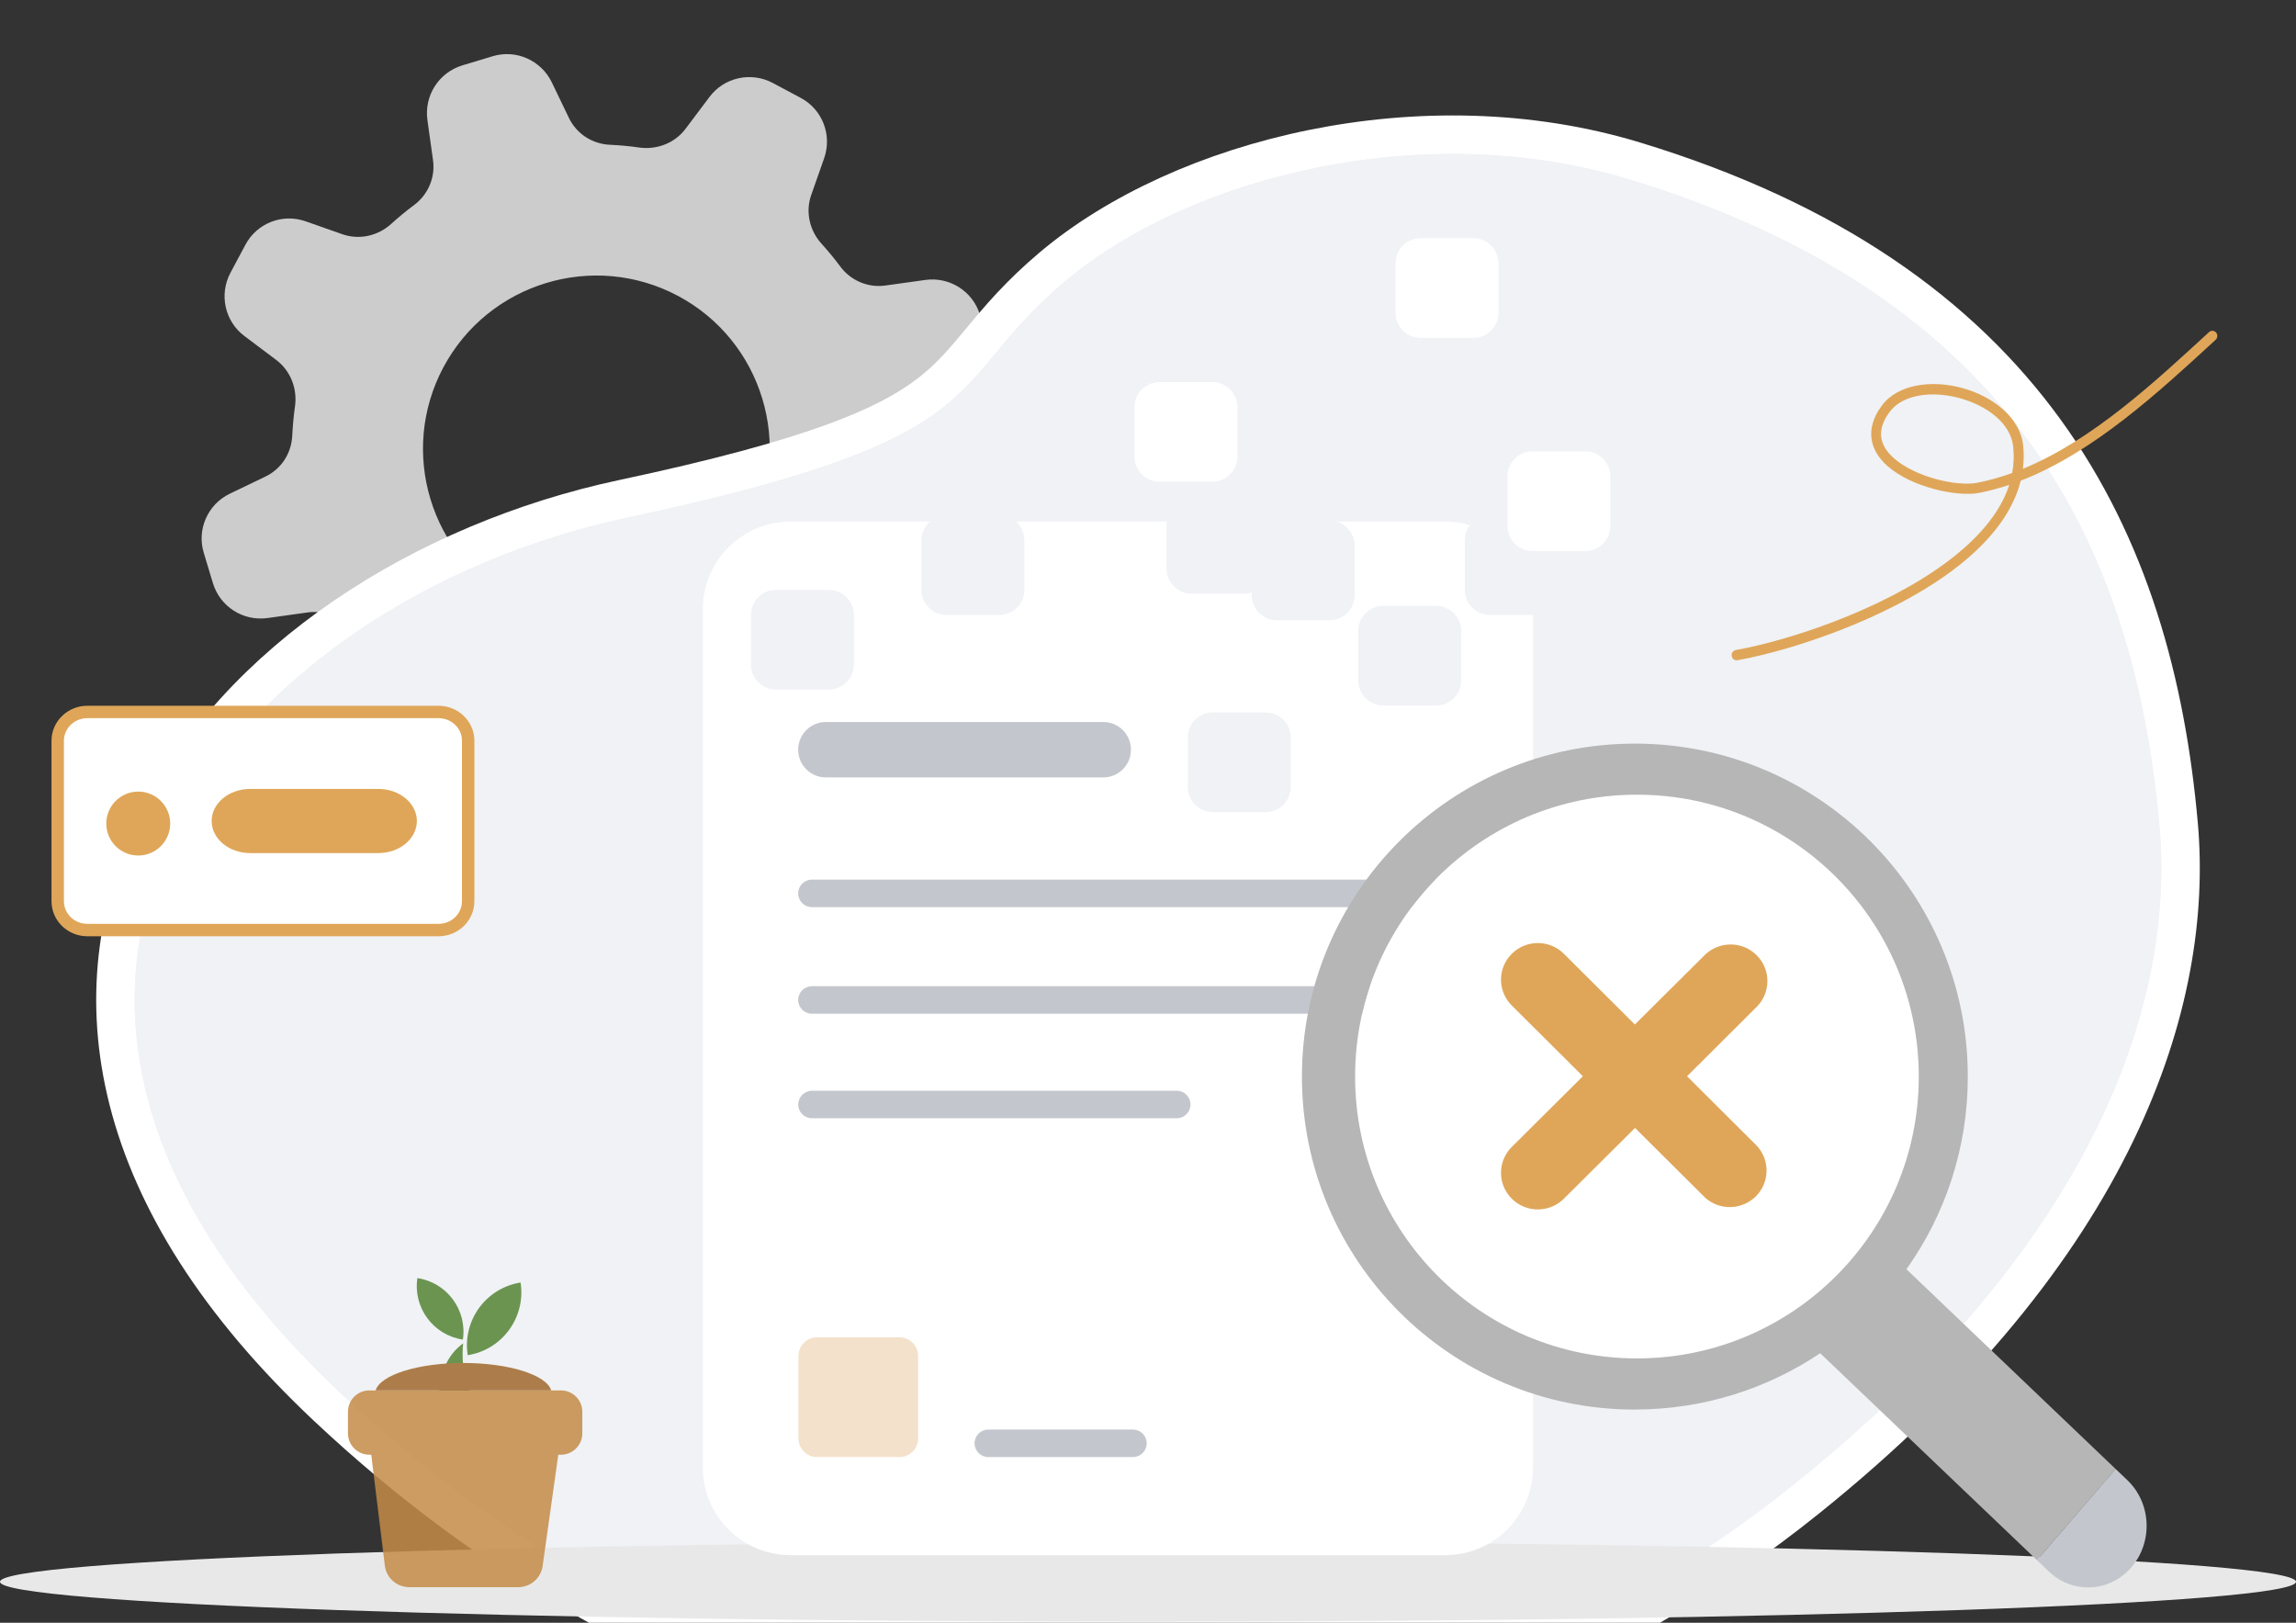 <svg width="358" height="253" viewBox="0 0 358 253" fill="none" xmlns="http://www.w3.org/2000/svg">
<rect x="0" y="0" width="358" height="253" fill="#333333" stroke="none"/>
<g clip-path="url(#clip0_6086_12867)">
<path d="M147.741 101.838L150.068 97.478C151.867 94.105 150.942 89.917 147.893 87.626L142.962 83.921C140.718 82.236 139.616 79.456 139.999 76.669C140.221 75.166 140.354 73.641 140.428 72.116C140.544 69.363 142.11 66.915 144.609 65.702L150.17 63.027C153.606 61.367 155.342 57.438 154.223 53.794L152.796 49.068C151.68 45.413 148.079 43.116 144.275 43.645L138.063 44.513C135.339 44.898 132.633 43.744 131.004 41.528C130.11 40.325 129.131 39.138 128.094 37.997C126.22 35.925 125.558 33.02 126.496 30.383L128.508 24.656C129.775 21.034 128.216 17.043 124.842 15.256L120.482 12.928C117.108 11.141 112.922 12.055 110.632 15.105L106.927 20.036C105.251 22.295 102.462 23.383 99.676 23.001C98.172 22.779 96.637 22.643 95.123 22.572C92.371 22.456 89.923 20.89 88.711 18.391L86.036 12.829C84.365 9.39 80.448 7.657 76.794 8.773L72.068 10.201C68.414 11.318 66.116 14.919 66.645 18.724L67.513 24.936C67.909 27.663 66.744 30.367 64.527 31.997C63.311 32.899 62.138 33.87 60.997 34.908C58.925 36.782 56.021 37.444 53.381 36.518L47.656 34.505C44.036 33.228 40.044 34.798 38.257 38.173L35.929 42.533C34.131 45.906 35.055 50.094 38.104 52.385L43.035 56.09C45.291 57.777 46.381 60.555 45.999 63.342C45.776 64.846 45.655 66.372 45.569 67.895C45.453 70.648 43.888 73.096 41.391 74.298L35.83 76.973C32.383 78.631 30.658 82.562 31.777 86.206L33.204 90.932C34.32 94.587 37.921 96.884 41.725 96.355L47.937 95.487C50.661 95.102 53.367 96.256 54.996 98.472C55.89 99.675 56.869 100.862 57.906 102.003C59.78 104.075 60.442 106.98 59.516 109.62L57.503 115.346C56.225 118.966 57.795 122.959 61.17 124.746L65.529 127.074C68.903 128.862 73.089 127.948 75.379 124.898L79.084 119.966C80.76 117.708 83.549 116.619 86.335 117.002C87.839 117.224 89.374 117.359 90.888 117.431C93.64 117.547 96.088 119.113 97.3 121.612L99.975 127.173C101.646 130.612 105.563 132.346 109.217 131.229L113.943 129.801C117.597 128.685 119.895 125.084 119.366 121.279L118.498 115.066C118.103 112.339 119.267 109.635 121.484 108.006C122.689 107.101 123.873 106.132 125.014 105.095C127.086 103.22 129.99 102.558 132.63 103.485L138.355 105.497C141.975 106.775 145.967 105.205 147.754 101.829L147.741 101.838ZM69.143 57.248C76.191 44.088 92.57 39.126 105.734 46.14C118.896 53.166 123.863 69.572 116.837 82.736C109.789 95.895 93.41 100.858 80.246 93.843C67.089 86.795 62.117 70.412 69.143 57.248Z" fill="#CCCCCC"/>
<path d="M257.183 250H258.001L258.706 249.585C266.502 244.992 274.191 239.696 281.735 233.638C330.491 194.487 342.104 155.731 339.706 128.604L339.706 128.604C337.75 106.528 331.989 85.278 318.872 67.183C305.73 49.052 285.397 34.355 254.785 25.068C221.92 15.094 184.319 24.55 164.055 41.636C159.002 45.894 155.874 49.614 153.162 52.877L153.007 53.063C150.368 56.238 148.207 58.84 144.952 61.349C138.295 66.482 126.694 71.491 97.198 77.769C65.95 84.419 36.912 103.068 24.411 128.678C18.128 141.55 16.064 156.128 20.015 171.611C23.955 187.055 33.822 203.188 51.033 219.359C63.737 231.296 77.473 241.456 91.938 249.613L92.624 250H93.412H257.183Z" fill="#F0F2F5" stroke="white" stroke-width="6"/>
<path d="M257.183 247C264.853 242.482 272.423 237.268 279.856 231.299C328.006 192.635 339.009 154.791 336.717 128.868C332.864 85.379 314.108 46.201 253.914 27.938C222.009 18.256 185.465 27.507 165.988 43.93C146.62 60.252 156.866 68.136 97.822 80.704C36.541 93.744 -14.558 153.614 53.087 217.173C65.625 228.953 79.167 238.967 93.412 247H257.183Z" fill="#F0F2F5"/>
<path d="M179 252.838C277.859 252.838 358 250.048 358 246.608C358 243.167 277.859 240.378 179 240.378C80.141 240.378 0 243.167 0 246.608C0 250.048 80.141 252.838 179 252.838Z" fill="#E8E8E8"/>
<path d="M225.349 81.313H123.265C115.71 81.313 109.585 87.438 109.585 94.994V228.774C109.585 236.33 115.71 242.455 123.265 242.455H225.349C232.904 242.455 239.029 236.33 239.029 228.774V94.994C239.029 87.438 232.904 81.313 225.349 81.313Z" fill="white"/>
<g opacity="0.85">
<path d="M72.215 209.446C72.215 209.446 71.683 213.682 73.269 216.855H68.502C68.502 216.855 68.502 212.087 72.206 209.446H72.215Z" fill="#538434"/>
<path d="M87.465 216.772H57.579C55.752 216.772 54.257 218.267 54.257 220.094V223.475C54.257 225.302 55.752 226.797 57.579 226.797H57.886L60.004 244.083C60.237 246.002 61.873 247.447 63.809 247.447H80.812C82.722 247.447 84.342 246.043 84.608 244.149L87.05 226.797H87.473C89.292 226.797 90.796 225.302 90.796 223.475V220.094C90.796 218.267 89.301 216.772 87.473 216.772H87.465Z" fill="#C38B47"/>
<path d="M85.945 216.772C85.239 214.371 79.383 212.494 72.256 212.494C65.129 212.494 59.273 214.371 58.567 216.772H85.953H85.945Z" fill="#A0692D"/>
<path d="M81.169 199.952C82.016 205.351 78.328 210.426 72.929 211.281C72.073 205.882 75.77 200.807 81.169 199.952Z" fill="#538434"/>
<path d="M65.08 199.262C69.689 199.952 72.862 204.238 72.173 208.848C67.563 208.158 64.39 203.872 65.08 199.262Z" fill="#538434"/>
</g>
<path d="M68.379 111H13.621C11.069 111 9 113.012 9 115.487V140.505C9 142.988 11.069 145 13.621 145H68.379C70.931 145 73 142.988 73 140.505V115.487C73 113.003 70.931 111 68.379 111Z" fill="white" stroke="#DFA659" stroke-width="1.935" stroke-miterlimit="10"/>
<path d="M21.555 133.38C24.304 133.38 26.539 131.145 26.539 128.396C26.539 125.647 24.304 123.412 21.555 123.412C18.805 123.412 16.571 125.647 16.571 128.396C16.571 131.145 18.805 133.38 21.555 133.38Z" fill="#DFA659"/>
<path d="M39 123H59C62.31 123 65 125.242 65 128C65 130.758 62.31 133 59 133H39C35.69 133 33 130.758 33 128C33 125.242 35.69 123 39 123Z" fill="#DFA659"/>
<path d="M154.098 222.877H176.658C177.845 222.877 178.801 223.84 178.801 225.02C178.801 226.208 177.837 227.163 176.658 227.163H154.098C152.91 227.163 151.955 226.199 151.955 225.02C151.955 223.832 152.918 222.877 154.098 222.877Z" fill="#C3C7CD"/>
<path d="M140.251 208.499H127.401C125.796 208.499 124.494 209.8 124.494 211.406V224.256C124.494 225.861 125.796 227.163 127.401 227.163H140.251C141.857 227.163 143.158 225.861 143.158 224.256V211.406C143.158 209.8 141.857 208.499 140.251 208.499Z" fill="#F4E1CB"/>
<path d="M223.272 153.752H126.596C125.412 153.752 124.453 154.712 124.453 155.895V155.903C124.453 157.087 125.412 158.047 126.596 158.047H223.272C224.456 158.047 225.415 157.087 225.415 155.903V155.895C225.415 154.712 224.456 153.752 223.272 153.752Z" fill="#C3C7CD"/>
<path d="M223.272 137.14H126.596C125.412 137.14 124.453 138.099 124.453 139.283V139.291C124.453 140.475 125.412 141.434 126.596 141.434H223.272C224.456 141.434 225.415 140.475 225.415 139.291V139.283C225.415 138.099 224.456 137.14 223.272 137.14Z" fill="#C3C7CD"/>
<path d="M126.604 170.057H183.485C184.673 170.057 185.628 171.021 185.628 172.2C185.628 173.388 184.665 174.343 183.485 174.343H126.604C125.416 174.343 124.461 173.38 124.461 172.2C124.461 171.013 125.425 170.057 126.604 170.057Z" fill="#C3C7CD"/>
<path d="M172.023 112.561H128.772C126.387 112.561 124.453 114.495 124.453 116.881V116.889C124.453 119.274 126.387 121.208 128.772 121.208H172.023C174.408 121.208 176.342 119.274 176.342 116.889V116.881C176.342 114.495 174.408 112.561 172.023 112.561Z" fill="#C3C7CD"/>
<path d="M129.229 91.962H121.006C118.845 91.962 117.093 93.713 117.093 95.874V103.591C117.093 105.751 118.845 107.503 121.006 107.503H129.229C131.39 107.503 133.141 105.751 133.141 103.591V95.874C133.141 93.713 131.39 91.962 129.229 91.962Z" fill="#F0F2F5"/>
<path d="M194.018 77.011H185.795C183.634 77.011 181.882 78.762 181.882 80.923V88.639C181.882 90.8 183.634 92.552 185.795 92.552H194.018C196.178 92.552 197.93 90.8 197.93 88.639V80.923C197.93 78.762 196.178 77.011 194.018 77.011Z" fill="#F0F2F5"/>
<path d="M207.308 81.164H199.085C196.924 81.164 195.172 82.915 195.172 85.076V92.793C195.172 94.953 196.924 96.705 199.085 96.705H207.308C209.468 96.705 211.22 94.953 211.22 92.793V85.076C211.22 82.915 209.468 81.164 207.308 81.164Z" fill="#F0F2F5"/>
<path d="M240.533 80.333H232.31C230.149 80.333 228.397 82.085 228.397 84.245V91.962C228.397 94.123 230.149 95.874 232.31 95.874H240.533C242.693 95.874 244.445 94.123 244.445 91.962V84.245C244.445 82.085 242.693 80.333 240.533 80.333Z" fill="#F0F2F5"/>
<path d="M155.809 80.333H147.586C145.425 80.333 143.673 82.085 143.673 84.245V91.962C143.673 94.123 145.425 95.874 147.586 95.874H155.809C157.97 95.874 159.721 94.123 159.721 91.962V84.245C159.721 82.085 157.97 80.333 155.809 80.333Z" fill="#F0F2F5"/>
<path d="M247.178 70.366H238.955C236.794 70.366 235.042 72.117 235.042 74.278V81.994C235.042 84.155 236.794 85.907 238.955 85.907H247.178C249.338 85.907 251.09 84.155 251.09 81.994V74.278C251.09 72.117 249.338 70.366 247.178 70.366Z" fill="white"/>
<path d="M229.735 37.141H221.511C219.351 37.141 217.599 38.892 217.599 41.053V48.769C217.599 50.93 219.351 52.681 221.511 52.681H229.735C231.895 52.681 233.647 50.93 233.647 48.769V41.053C233.647 38.892 231.895 37.141 229.735 37.141Z" fill="white"/>
<path d="M189.034 59.567H180.811C178.65 59.567 176.899 61.319 176.899 63.48V71.196C176.899 73.357 178.65 75.109 180.811 75.109H189.034C191.195 75.109 192.946 73.357 192.946 71.196V63.48C192.946 61.319 191.195 59.567 189.034 59.567Z" fill="white"/>
<path fill-rule="evenodd" clip-rule="evenodd" d="M315.42 73.082C315.569 71.91 315.586 70.706 315.461 69.469C315.013 65.141 310.785 61.818 305.976 60.498C301.166 59.177 295.867 59.9 293.4 63.264C291.988 65.183 291.581 66.952 291.83 68.53C292.079 70.1 292.985 71.495 294.322 72.675C298.043 75.956 305.153 77.509 308.592 76.844C310.179 76.529 311.748 76.114 313.293 75.59C311.807 80.2 308.11 84.245 303.442 87.709C293.3 95.226 278.54 99.953 270.657 101.34C270.234 101.414 269.943 101.83 270.009 102.27C270.076 102.71 270.475 103.009 270.898 102.934C278.93 101.514 293.981 96.688 304.323 89.022C309.664 85.059 313.742 80.325 315.079 74.942C326.525 70.507 336.75 60.98 345.464 52.981C345.788 52.69 345.821 52.175 345.538 51.843C345.256 51.51 344.766 51.477 344.442 51.776C336.078 59.451 326.334 68.605 315.42 73.09V73.082ZM313.75 73.73C313.991 72.417 314.058 71.063 313.908 69.668C313.526 65.922 309.722 63.214 305.552 62.068C303.002 61.37 300.286 61.27 298.051 61.96C296.648 62.392 295.435 63.131 294.613 64.252C293.533 65.722 293.151 67.06 293.342 68.264C293.533 69.477 294.272 70.532 295.31 71.445C298.708 74.436 305.178 75.873 308.301 75.266C310.145 74.909 311.964 74.386 313.742 73.746L313.75 73.73Z" fill="#DFA659"/>
<path d="M197.34 111.066H189.117C186.956 111.066 185.205 112.818 185.205 114.979V122.695C185.205 124.856 186.956 126.607 189.117 126.607H197.34C199.501 126.607 201.253 124.856 201.253 122.695V114.979C201.253 112.818 199.501 111.066 197.34 111.066Z" fill="#F0F2F5"/>
<path d="M223.92 94.454H215.697C213.536 94.454 211.785 96.205 211.785 98.366V106.083C211.785 108.243 213.536 109.995 215.697 109.995H223.92C226.081 109.995 227.832 108.243 227.832 106.083V98.366C227.832 96.205 226.081 94.454 223.92 94.454Z" fill="#F0F2F5"/>
<path fill-rule="evenodd" clip-rule="evenodd" d="M299.187 167.84C299.187 192.11 279.509 211.788 255.238 211.788C230.967 211.788 211.29 192.11 211.29 167.84C211.29 143.569 230.967 123.891 255.238 123.891C279.509 123.891 299.187 143.569 299.187 167.84Z" fill="white"/>
<path fill-rule="evenodd" clip-rule="evenodd" d="M254.906 219.754C265.604 219.754 275.547 216.514 283.812 210.974L317.618 243.244L329.878 229.024L297.259 197.883C303.282 189.403 306.828 179.036 306.828 167.848C306.828 139.175 283.587 115.934 254.914 115.934C226.241 115.934 203 139.175 203 167.848C203 196.521 226.241 219.762 254.914 219.762L254.906 219.754ZM299.187 167.84C299.187 192.11 279.509 211.788 255.238 211.788C230.967 211.788 211.29 192.11 211.29 167.84C211.29 143.569 230.967 123.891 255.238 123.891C279.509 123.891 299.187 143.569 299.187 167.84Z" fill="#B6B6B6"/>
<path d="M263.054 167.79L274.01 156.875C275.04 155.796 275.597 154.359 275.58 152.872C275.564 151.385 274.957 149.973 273.902 148.918C272.847 147.871 271.419 147.265 269.924 147.248C268.428 147.232 266.983 147.788 265.895 148.81L254.914 159.724L243.958 148.81C243.435 148.253 242.795 147.813 242.098 147.506C241.392 147.199 240.636 147.032 239.871 147.024C239.107 147.016 238.343 147.157 237.629 147.439C236.914 147.73 236.275 148.154 235.727 148.694C235.187 149.234 234.755 149.873 234.464 150.579C234.173 151.285 234.032 152.041 234.041 152.805C234.049 153.569 234.215 154.317 234.522 155.023C234.83 155.721 235.278 156.352 235.835 156.875L246.807 167.79L235.835 178.704C235.278 179.227 234.83 179.859 234.522 180.556C234.215 181.254 234.049 182.01 234.041 182.774C234.032 183.538 234.173 184.294 234.464 185C234.755 185.706 235.178 186.346 235.727 186.886C236.267 187.426 236.914 187.849 237.629 188.14C238.343 188.431 239.099 188.572 239.871 188.555C240.644 188.539 241.4 188.381 242.098 188.074C242.804 187.766 243.435 187.326 243.958 186.77L254.939 175.855L265.92 186.77C267.016 187.725 268.437 188.24 269.899 188.19C271.361 188.14 272.748 187.542 273.778 186.52C274.808 185.49 275.406 184.112 275.447 182.658C275.489 181.204 274.974 179.792 274.002 178.704L263.046 167.79H263.054Z" fill="#DFA659"/>
<path d="M317.61 243.244L329.87 229.015L331.714 230.776C333.508 232.487 334.58 234.871 334.696 237.421C334.812 239.963 333.965 242.455 332.345 244.34C330.717 246.226 328.45 247.355 326.032 247.48C323.615 247.605 321.248 246.716 319.462 245.005L317.618 243.244H317.61Z" fill="#C3C7CD"/>
</g>
<defs>
<clipPath id="clip0_6086_12867">
<rect width="358" height="253" fill="white"/>
</clipPath>
</defs>
</svg>
